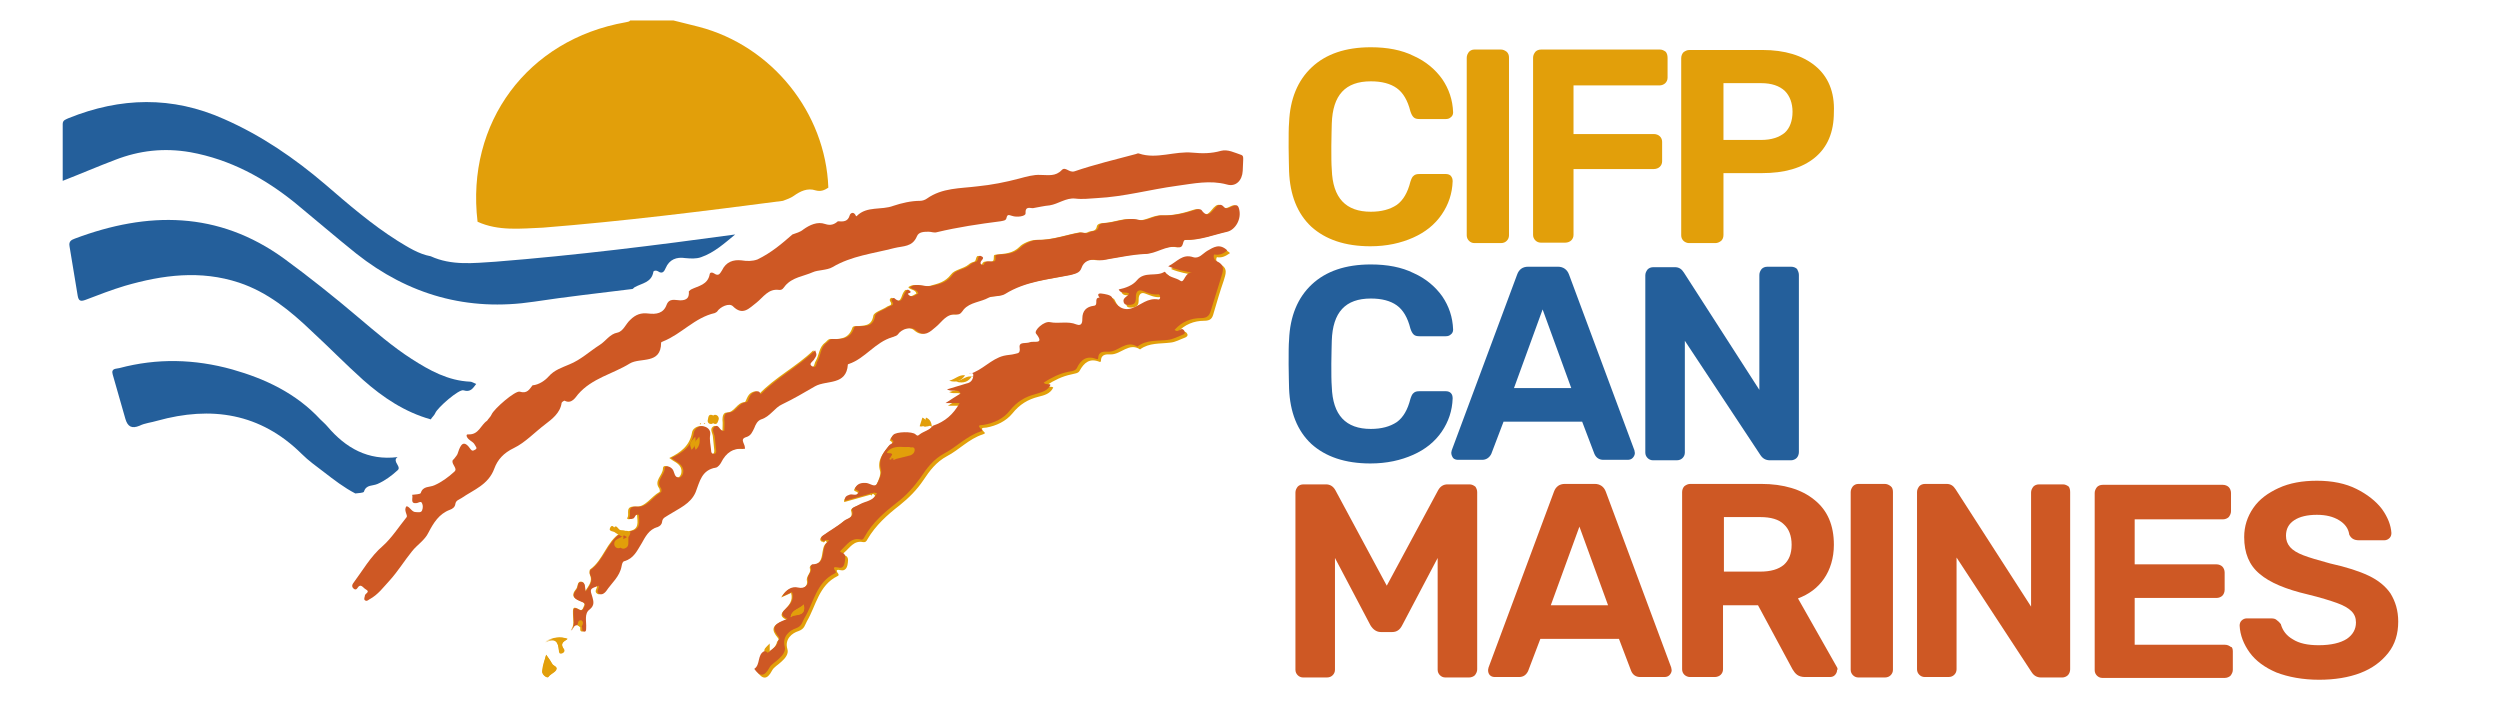 <svg xmlns="http://www.w3.org/2000/svg" xmlns:xlink="http://www.w3.org/1999/xlink" id="Capa_1" x="0px" y="0px" viewBox="0 0 550.2 159" style="enable-background:new 0 0 550.2 159;" xml:space="preserve"><style type="text/css">	.st0{fill:#E29F0A;}	.st1{fill:#245F9B;}	.st2{fill:#CE5824;}</style><title>Mesa de trabajo 9</title><g>	<g>		<g>			<path class="st0" d="M319.7,39.9c-0.1,2.7-0.9,5.1-2.4,7.3c-1.5,2.2-3.6,3.9-6.3,5.1c-2.7,1.2-5.8,1.9-9.4,1.9    c-5.6,0-9.9-1.5-13-4.3c-3.1-2.9-4.7-7-4.9-12.2c0-1.1-0.1-2.8-0.1-5.3c0-2.5,0-4.3,0.1-5.4c0.2-5.2,1.9-9.3,5-12.2    c3.1-2.9,7.4-4.4,13-4.4c3.6,0,6.8,0.6,9.4,1.9c2.7,1.2,4.8,3,6.3,5.1c1.5,2.2,2.3,4.6,2.4,7.3v0.1c0,0.4-0.2,0.8-0.5,1    c-0.3,0.3-0.7,0.4-1.1,0.4h-5.8c-0.6,0-1-0.1-1.3-0.4c-0.3-0.3-0.5-0.7-0.7-1.3c-0.6-2.4-1.6-4.1-3-5.1c-1.4-1-3.3-1.5-5.7-1.5    c-5.6,0-8.4,3-8.6,9.3c0,1.1-0.1,2.7-0.1,5s0,3.9,0.1,5.1c0.2,6.3,3.1,9.3,8.6,9.3c2.3,0,4.2-0.5,5.7-1.5c1.4-1,2.4-2.7,3-5.1    c0.2-0.6,0.4-1.1,0.7-1.3c0.3-0.3,0.7-0.4,1.3-0.4h5.8c0.4,0,0.8,0.1,1.1,0.4C319.6,39.1,319.7,39.4,319.7,39.9z"></path>		</g>		<g>			<path class="st0" d="M332.1,12.7v39.1c0,0.5-0.2,0.9-0.5,1.2c-0.3,0.3-0.7,0.5-1.3,0.5h-5.8c-0.5,0-0.9-0.2-1.2-0.5    c-0.3-0.3-0.5-0.7-0.5-1.2V12.7c0-0.5,0.2-0.9,0.5-1.3c0.3-0.3,0.7-0.5,1.2-0.5h5.8c0.5,0,0.9,0.2,1.3,0.5    C332,11.8,332.1,12.2,332.1,12.7z"></path>		</g>		<g>			<path class="st0" d="M367,12.8v4.3c0,0.5-0.2,0.9-0.5,1.2c-0.3,0.3-0.8,0.5-1.3,0.5h-18.9v10.7H364c0.5,0,1,0.2,1.3,0.5    c0.3,0.3,0.5,0.7,0.5,1.2v4.3c0,0.5-0.2,0.9-0.5,1.2c-0.3,0.3-0.8,0.5-1.3,0.5h-17.7v14.5c0,0.5-0.2,0.9-0.5,1.2    c-0.3,0.3-0.8,0.5-1.3,0.5h-5.4c-0.5,0-0.9-0.2-1.2-0.5c-0.3-0.3-0.5-0.7-0.5-1.2v-39c0-0.5,0.2-0.9,0.5-1.3    c0.3-0.3,0.7-0.5,1.3-0.5h26.1c0.5,0,0.9,0.2,1.3,0.5C366.9,11.8,367,12.2,367,12.8z"></path>		</g>		<g>			<path class="st0" d="M399.5,14.5c-2.8-2.3-6.7-3.5-11.6-3.5h-16.1c-0.5,0-0.9,0.2-1.3,0.5c-0.3,0.3-0.5,0.8-0.5,1.3v39    c0,0.5,0.2,0.9,0.5,1.2c0.3,0.3,0.8,0.5,1.2,0.5h5.8c0.5,0,0.9-0.2,1.3-0.5c0.3-0.3,0.5-0.7,0.5-1.3V38.1h8.5    c4.9,0,8.8-1.1,11.6-3.4c2.8-2.3,4.2-5.6,4.2-10C403.8,20.2,402.3,16.8,399.5,14.5z M387.6,30.8h-8.3V18.3h8.3    c2.3,0,4,0.6,5.2,1.7c1.1,1.1,1.7,2.7,1.7,4.6c0,2-0.6,3.6-1.7,4.6C391.6,30.2,389.9,30.8,387.6,30.8z"></path>		</g>	</g>	<g>		<g>			<path class="st1" d="M319.7,87.7c-0.1,2.7-0.9,5.1-2.4,7.3c-1.5,2.2-3.6,3.9-6.3,5.1c-2.7,1.2-5.8,1.9-9.4,1.9    c-5.6,0-9.9-1.5-13-4.3c-3.1-2.9-4.7-7-4.9-12.2c0-1.1-0.1-2.8-0.1-5.3c0-2.5,0-4.3,0.1-5.4c0.2-5.2,1.9-9.3,5-12.2    c3.1-2.9,7.4-4.4,13-4.4c3.6,0,6.8,0.6,9.4,1.9c2.7,1.2,4.8,3,6.3,5.1c1.5,2.2,2.3,4.6,2.4,7.3v0.1c0,0.4-0.2,0.8-0.5,1    c-0.3,0.3-0.7,0.4-1.1,0.4h-5.8c-0.6,0-1-0.1-1.3-0.4c-0.3-0.3-0.5-0.7-0.7-1.3c-0.6-2.4-1.6-4.1-3-5.1c-1.4-1-3.3-1.5-5.7-1.5    c-5.6,0-8.4,3-8.6,9.3c0,1.1-0.1,2.7-0.1,5s0,3.9,0.1,5.1c0.2,6.3,3.1,9.3,8.6,9.3c2.3,0,4.2-0.5,5.7-1.5c1.4-1,2.4-2.7,3-5.1    c0.2-0.6,0.4-1.1,0.7-1.3c0.3-0.3,0.7-0.4,1.3-0.4h5.8c0.4,0,0.8,0.1,1.1,0.4C319.6,86.8,319.7,87.2,319.7,87.7z"></path>		</g>		<g>			<path class="st1" d="M359.7,99.1l-14.4-38.7c-0.4-1.1-1.3-1.7-2.4-1.7h-6.6c-1.2,0-2,0.6-2.4,1.7l-14.4,38.7l-0.1,0.5l0,0.1    c0,0.4,0.2,0.8,0.4,1.1c0.3,0.3,0.7,0.4,1.1,0.4h5.3c0.9,0,1.6-0.5,2-1.3l2.7-7.1h17.3l2.7,7.1c0.4,0.9,1.1,1.3,2,1.3h5.3    c0.4,0,0.8-0.1,1.1-0.4c0.3-0.3,0.5-0.7,0.5-1.1L359.7,99.1z M333.2,85.4l6.3-17.3l6.3,17.3H333.2z"></path>		</g>		<g>			<path class="st1" d="M395.9,60.5v39c0,0.5-0.2,1-0.5,1.3c-0.3,0.3-0.8,0.5-1.2,0.5h-4.7c-0.9,0-1.6-0.4-2.1-1.2L370.8,75v24.6    c0,0.5-0.2,0.9-0.5,1.2c-0.3,0.3-0.7,0.5-1.3,0.5h-5.2c-0.5,0-0.9-0.2-1.2-0.5c-0.3-0.3-0.5-0.7-0.5-1.2v-39    c0-0.5,0.2-0.9,0.5-1.3c0.3-0.3,0.7-0.5,1.3-0.5h4.7c0.9,0,1.5,0.4,2,1.2l16.6,25.8V60.5c0-0.5,0.2-0.9,0.5-1.3    c0.3-0.3,0.7-0.5,1.3-0.5h5.2c0.5,0,1,0.2,1.3,0.5C395.7,59.6,395.9,60,395.9,60.5z"></path>		</g>	</g>	<g>		<g>			<path class="st2" d="M325.1,108.3v39c0,0.5-0.2,0.9-0.5,1.3c-0.3,0.3-0.8,0.5-1.3,0.5h-5.2c-0.5,0-0.9-0.2-1.2-0.5    c-0.3-0.3-0.5-0.7-0.5-1.2v-24.6l-7.8,14.8c-0.5,1-1.2,1.5-2.2,1.5h-2.5c-0.9,0-1.7-0.5-2.3-1.5l-7.8-14.8v24.6    c0,0.5-0.2,0.9-0.5,1.2c-0.3,0.3-0.7,0.5-1.3,0.5h-5.2c-0.5,0-0.9-0.2-1.2-0.5c-0.3-0.3-0.5-0.7-0.5-1.2v-39    c0-0.5,0.2-0.9,0.5-1.3c0.3-0.3,0.7-0.5,1.3-0.5h4.9c0.9,0,1.6,0.4,2.1,1.3l11.3,21l11.3-21c0.5-0.9,1.2-1.3,2.1-1.3h4.8    c0.5,0,0.9,0.2,1.3,0.5C324.9,107.4,325.1,107.8,325.1,108.3z"></path>		</g>		<g>			<path class="st2" d="M367.8,146.9l-14.4-38.7c-0.4-1.1-1.3-1.7-2.4-1.7h-6.6c-1.2,0-2,0.6-2.4,1.7l-14.4,38.7l-0.1,0.5l0,0.1    c0,0.4,0.1,0.8,0.4,1.1c0.3,0.3,0.7,0.4,1.1,0.4h5.3c1,0,1.6-0.5,2-1.3l2.7-7.1h17.3l2.7,7.1c0.4,0.9,1.1,1.3,2,1.3h5.3    c0.4,0,0.8-0.1,1.1-0.4c0.3-0.3,0.5-0.7,0.5-1.1L367.8,146.9z M341.3,133.2l6.3-17.3l6.3,17.3H341.3z"></path>		</g>		<g>			<path class="st2" d="M404.2,146.7l-8.5-15c2.4-0.9,4.3-2.3,5.7-4.3c1.4-2,2.2-4.6,2.2-7.5c0-4.3-1.4-7.6-4.3-9.9    c-2.8-2.3-6.8-3.5-11.7-3.5H372c-0.5,0-0.9,0.2-1.3,0.5c-0.3,0.3-0.5,0.8-0.5,1.3v39c0,0.5,0.2,0.9,0.5,1.2    c0.3,0.3,0.8,0.5,1.2,0.5h5.5c0.5,0,1-0.2,1.3-0.5c0.3-0.3,0.5-0.7,0.5-1.2v-14.1h7.7l7.6,14.1c0.3,0.5,0.6,0.9,1,1.2    c0.4,0.3,1,0.5,1.7,0.5h5.5c0.4,0,0.8-0.1,1.1-0.4c0.3-0.3,0.5-0.7,0.5-1.1C404.5,147.3,404.4,147,404.2,146.7z M387.4,125.8h-8    v-12h8c2.3,0,4.1,0.5,5.2,1.6c1.1,1,1.7,2.5,1.7,4.5s-0.6,3.4-1.7,4.4C391.4,125.3,389.7,125.8,387.4,125.8z"></path>		</g>		<g>			<path class="st2" d="M416.6,108.3v39.1c0,0.5-0.2,0.9-0.5,1.2c-0.3,0.3-0.7,0.5-1.3,0.5h-5.8c-0.5,0-0.9-0.2-1.2-0.5    c-0.3-0.3-0.5-0.7-0.5-1.2v-39.1c0-0.5,0.2-0.9,0.5-1.3c0.3-0.3,0.7-0.5,1.2-0.5h5.8c0.5,0,0.9,0.2,1.3,0.5    C416.5,107.3,416.6,107.8,416.6,108.3z"></path>		</g>		<g>			<path class="st2" d="M455.6,108.3v39c0,0.5-0.2,1-0.5,1.3c-0.3,0.3-0.8,0.5-1.2,0.5h-4.7c-0.9,0-1.6-0.4-2.1-1.2l-16.5-25.2v24.6    c0,0.5-0.2,0.9-0.5,1.2c-0.3,0.3-0.7,0.5-1.3,0.5h-5.2c-0.5,0-0.9-0.2-1.2-0.5c-0.3-0.3-0.5-0.7-0.5-1.2v-39    c0-0.5,0.2-0.9,0.5-1.3c0.3-0.3,0.7-0.5,1.3-0.5h4.7c0.9,0,1.5,0.4,2,1.2l16.6,25.8v-25.1c0-0.5,0.2-0.9,0.5-1.3    c0.3-0.3,0.7-0.5,1.3-0.5h5.2c0.5,0,0.9,0.2,1.3,0.5C455.5,107.4,455.6,107.8,455.6,108.3z"></path>		</g>		<g>			<path class="st2" d="M491.4,143.3v4.1c0,0.5-0.2,0.9-0.5,1.3c-0.3,0.3-0.8,0.5-1.3,0.5h-26.9c-0.5,0-0.9-0.2-1.2-0.5    c-0.3-0.3-0.5-0.7-0.5-1.2v-39c0-0.5,0.2-0.9,0.5-1.3c0.3-0.3,0.7-0.5,1.3-0.5h26.4c0.5,0,1,0.2,1.3,0.5c0.3,0.3,0.5,0.8,0.5,1.3    v4c0,0.5-0.2,0.9-0.5,1.3c-0.3,0.3-0.8,0.5-1.3,0.5h-19.4v9.9h18c0.5,0,1,0.2,1.3,0.5c0.3,0.3,0.5,0.8,0.5,1.3v3.8    c0,0.5-0.2,1-0.5,1.3c-0.3,0.3-0.8,0.5-1.3,0.5h-18v10.3h19.9c0.5,0,0.9,0.2,1.3,0.5C491.2,142.3,491.4,142.8,491.4,143.3z"></path>		</g>		<g>			<path class="st2" d="M527.8,136.8c0,2.7-0.7,5-2.2,6.9c-1.5,1.9-3.5,3.4-6.1,4.4c-2.6,1-5.7,1.5-9.1,1.5c-3.6,0-6.8-0.6-9.4-1.6    c-2.6-1.1-4.6-2.6-5.9-4.4c-1.3-1.8-2.1-3.8-2.2-5.9c0-0.4,0.1-0.8,0.4-1.1c0.3-0.3,0.7-0.5,1.1-0.5h5.5c0.5,0,0.9,0.1,1.2,0.4    c0.3,0.2,0.6,0.5,0.9,0.9l0,0.1c0.4,1.3,1.2,2.4,2.6,3.2c1.4,0.9,3.3,1.3,5.7,1.3c2.7,0,4.8-0.5,6.2-1.4c1.3-0.9,2-2.1,2-3.6    c0-1-0.3-1.8-1-2.5c-0.7-0.7-1.8-1.3-3.2-1.8c-1.4-0.5-3.6-1.2-6.5-1.9c-4.7-1.1-8.3-2.6-10.5-4.5c-2.3-1.9-3.4-4.6-3.4-8.1    c0-2.4,0.7-4.5,2-6.4c1.3-1.9,3.2-3.3,5.6-4.4c2.4-1.1,5.2-1.6,8.4-1.6c3.4,0,6.3,0.6,8.7,1.8c2.4,1.2,4.3,2.7,5.6,4.4    c1.3,1.8,2,3.6,2.1,5.3c0,0.4-0.1,0.8-0.4,1.1c-0.3,0.3-0.7,0.5-1.1,0.5h-5.7c-1,0-1.7-0.4-2.1-1.3l0-0.1c-0.2-1.2-0.9-2.2-2.2-3    c-1.3-0.8-2.9-1.2-4.9-1.2c-2.1,0-3.8,0.4-5,1.2c-1.2,0.8-1.8,1.9-1.8,3.4c0,1,0.3,1.8,0.9,2.5c0.6,0.7,1.6,1.3,2.9,1.8    c1.3,0.5,3.3,1.1,5.9,1.8c3.6,0.8,6.4,1.7,8.5,2.7c2.1,1,3.7,2.3,4.8,3.9C527.2,132.4,527.8,134.4,527.8,136.8z"></path>		</g>	</g></g><g>	<path class="st0" d="M136.5,117.3c-3,1.9-3.7,5.9-6.6,8c-0.2,0.1-0.2,0.8-0.1,1.1c0.7,1.5-0.2,2.4-1,3.7c-0.2-0.9,0-2-0.9-2.1  c-0.9-0.1-0.7,1.2-1.1,1.6c-1.4,1.7-0.2,2.2,1,2.7c0.5,0.2,1.1,0.4,0.7,1.1c-0.2,0.4-0.3,1.2-1.1,0.7c-1.5-0.9-1.3,0.1-1.3,1.1  c0,1.2,0.4,2.4-0.5,3.5c0.6-0.3,0.6-1.3,1.4-1.2c0.2,0.1,0.4,0.3,0.6,0.4c0.3,0.3-0.2,1,0.5,1.1c0.5,0,0.5-0.5,0.5-0.8  c0.1-1.4-0.5-3.1,0.8-4.1c1.1-0.8,0.8-1.8,0.6-2.6c-0.5-1.9-0.6-1.9,1.4-2.6c0.1,0.6-0.8,1.3,0.1,1.8c0.5,0.3,1.2-0.2,1.5-0.6  c1.2-1.8,3-3.3,3.4-5.5c0.1-0.5,0.2-1,0.6-1.1c2.1-0.5,2.8-2.2,3.8-3.9c0.9-1.4,1.7-3.1,3.5-3.6c0.5-0.1,1-0.5,1-1.1  c0.1-1,0.8-1.1,1.5-1.6c2.2-1.3,4.8-2.4,5.9-5c1-2.3,1.3-5,4.5-5.4c0.4-0.1,0.9-0.6,1.1-1.1c1.1-2.2,2.8-3.3,5.2-3  c0.3-0.9-1.2-2.1,0.3-2.6c1.1-0.3,1.5-1.2,1.8-2c0.4-0.8,0.8-1.6,1.5-1.9c1.9-0.7,3-2.6,4.6-3.3c2.5-1.2,4.9-2.6,7.3-4  c2.5-1.5,6.9-0.2,7.2-4.8c0,0,0.1-0.1,0.2-0.1c3.7-1.2,5.8-4.9,9.6-5.9c0.4-0.1,0.9-0.2,1.2-0.6c0.9-1.2,2.9-1.9,4-0.9  c1.8,1.6,3,0.3,4.3-0.7c1.4-1.2,2.3-3.1,4.6-2.8c0.8,0.1,1.1-0.6,1.6-1.1c1.4-1.7,3.7-1.7,5.5-2.6c0.7-0.4,2.7-0.2,3.6-0.8  c4.5-2.8,9.6-3.1,14.5-4.2c1-0.2,1.9-0.3,2.3-1.5c0.5-1.5,1.8-2,3.2-1.8c1,0.2,1.9-0.1,2.9-0.2c2.6-0.4,5.2-1.1,7.8-1.1  c2.6-0.1,4.7-2,7.3-1.5c1.4,0.3,0.9-1.6,1.7-1.6c3.2,0.1,6.2-1.1,9.2-1.8c1.7-0.4,3.2-2.7,2.6-5c-0.4-1.7-1.6-0.3-2.5-0.2  c-0.3,0-0.6-0.1-0.8-0.2c-0.7-0.9-1.3-0.5-1.9,0.1c-0.9,1-1.7,2.5-3.1,0.5c-0.1-0.2-0.7-0.2-1.1-0.1c-2.4,0.8-4.8,1.4-7.3,1.3  c-1.9-0.1-3.7,1.4-5.3,1c-2.7-0.7-5,0.6-7.6,0.7c-0.5,0-1.2,0.2-1.3,0.7c-0.2,1.3-1.3,0.9-2,1.3c-0.7,0.4-1.4-0.1-2.1,0.1  c-3.1,0.6-6,1.7-9.3,1.6c-1.3,0-3.1,0.9-3.6,1.5c-1.5,1.5-3.2,1.5-4.8,1.7c-1.1,0.1-0.8,0.1-0.9,1c-0.1,1.4-2.3-0.3-2.6,1.3  c0,0.2-0.5,0-0.7-0.3c0-0.1,0-0.1,0-0.2c0-0.5,1.1-1,0.2-1.4c-1-0.4-0.6,1-1.2,1.2c-0.4,0.1-0.9,0.3-1.2,0.6  c-1.2,1-3.1,1.1-3.9,2.2c-1.3,1.7-2.8,2-4.6,2.5c-1.6,0.4-3.3-0.8-4.8,0.3c0.4,0.7,1.5,0.4,1.8,1.4c-0.8,0.4-1.5,1.1-2.3,0.1  c-0.2-0.2,1.2-0.2,0.3-0.8c-0.5-0.3-0.6,0.1-0.9,0.5c-0.5,0.8-0.5,2.8-2.4,1.2c-0.2-0.2-0.8,0.2-0.5,0.7c0.7,1-0.3,0.9-0.7,1.2  c-1,0.7-2.9,1.2-3,2c-0.4,2.4-2.1,2.1-3.6,2.3c-0.4,0-0.8-0.1-1,0.3c-0.8,2.5-2.7,2.6-4.8,2.5c-0.6,0-0.8,0.5-1.2,0.8  c-1.4,1-1.3,2.8-2.1,4.1c-0.3,0.4-0.2,1.7-1.2,1.1c-0.8-0.5,0.1-1,0.4-1.4c0.7-1,0.7-1,0.3-2.1c-3.7,3.6-8.4,5.9-12,9.7  c-0.2-0.7-0.6-0.9-1.6-0.4c-1,0.5-1.2,2.1-1.5,2.1c-1.8,0.1-2.2,2.3-4,2.3c-0.7,0-0.9,0.8-0.9,1.6c0.1,0.8,0,1.6,0,2.4  c-1.1,0.2-1.1-1.6-2.1-0.9c-0.8,0.6,0,1.5,0,2.3c0.1,1,0.2,1.9,0.3,2.9c0,0.4,0,0.8-0.5,0.8c-0.5,0-0.5-0.4-0.6-0.8  c-0.1-1.1-0.3-2.3-0.2-3.4c0.2-1.4-0.9-1.8-1.6-1.9c-0.8-0.1-1.9,0.5-2,1.4c-0.5,2.9-2.5,4.4-5,5.6c0.5,0.4,1,0.7,1.5,1  c0.9,0.6,1.4,1.4,1.1,2.5c-0.1,0.3-0.4,0.8-0.7,0.8c-1.1,0-1.1-1.1-1.5-1.7c-0.5-0.9-1.8-1.2-1.8-0.3c0,1.5-2.1,2.7-0.8,4.4  c0.1,0.2,0.2,0.8,0,0.8c-1.8,1-3.1,3.4-5.2,3.2c-2.5-0.2-1.3,1.6-1.8,2.4c-0.3,0.4,0.4,0.5,0.9,0.2c0.4-0.2,0.4-1.1,1.2-0.8  c0.1,1.6,0.6,3.3-1.9,3.6c-0.6-0.2-1.3,0.1-1.9-0.3c-0.4-0.2-0.8-1.3-1.3-0.4C134.8,117.1,136.1,116.9,136.5,117.3z M205.1,94  c-0.1-0.9-0.3-1.7-1.3-2.1c-0.2,0.7-0.4,1.3-0.6,1.9C203.9,94.2,204.6,93.3,205.1,94c-0.7,1-1.9,1.2-2.9,1.9  c-0.3,0.2-0.5,0.3-0.9,0c-0.7-0.7-4.3-0.6-4.9,0.1c-0.2,0.3-0.4,0.6-0.6,0.9c1.3,0.8,0,1-0.3,1.4c-1.3,1.6-2.5,3.1-1.8,5.4  c0.2,0.8-0.4,2.2-0.9,3.1c-0.5,0.8-1.5-0.2-2.3-0.2c-1.1-0.1-2,0.1-2.5,1.1c-0.3,0.6,1.4,0.4,0.6,1.2c-0.5,0.6-1.3,0-1.9,0.3  c-0.5,0.3-1.1,0.5-0.9,1.3c2.2-0.6,4.3-1.2,6.4-1.8c0.1,0.1,0.3,0.3,0.4,0.4c-0.7,1.5-2.3,1.5-3.6,2.1c-0.6,0.3-1.9,0.7-1.7,1.2  c0.6,1.8-1,1.8-1.7,2.4c-1.4,1.2-3.1,2.2-4.6,3.2c-0.4,0.3-0.7,0.7-0.3,1.1c0.3,0.3,0.7,0,1-0.1c0.1,0.1,0.2,0.2,0.3,0.4  c-1.8,1.2,0,4.9-3.5,5c-0.1,0-0.3,0.4-0.3,0.6c0.5,1.1-0.9,1.7-0.6,2.9c0.2,0.9-0.6,2-2.2,1.6c-1.2-0.3-2.4,0.2-3.5,2  c1.1-0.5,1.6-0.7,2.2-1c0.5,1.7-0.5,2.8-1.5,3.8c-0.9,0.9-0.8,1.5,0.5,2.1c-0.5,0.2-0.8,0.3-1,0.4c-2.2,0.9-2.4,1.8-0.9,3.6  c0.4,0.5-0.1,0.6-0.2,0.9c-0.2,1-1,1.6-1.8,2.2c0-0.6,0-1.1,0-1.7c-0.5,0.7-1.7,1.2-0.4,2.1c-1.6,0.8-0.9,3-2.2,3.9  c1.2,1.7,2.2,1.9,3.3-0.2c0.4-0.8,1.4-1.3,2.1-2c0.8-0.7,1.6-1.7,1.3-2.7c-0.7-2.3,1.1-3.6,2.4-4c1.4-0.5,1.4-1.3,1.9-2.2  c2-3.4,2.6-7.9,6.7-9.9c0.3-0.1,0.3-0.3,0.2-0.5c-0.7-0.9-0.3-1,0.6-0.8c0.9,0.2,1.3-0.6,1.4-1.1c0.1-0.7,0.4-1.7-0.4-2.1  c-0.5-0.2-0.9-0.2-0.3-0.7c1.2-1,2.1-2.7,4.1-2.3c0.6,0.1,0.8-0.2,1-0.6c1.8-3.1,4.4-5.4,7.1-7.5c2-1.6,3.8-3.4,5.2-5.5  c1.4-2.1,2.8-4,5.2-5.3c2.7-1.4,4.8-3.8,7.9-4.8c0.2-0.1,0.7-0.2,0.3-0.5c-1.1-1.1-0.1-0.9,0.5-1c2.2-0.4,4.3-1.4,5.7-3.1  c1.6-2,3.4-3.1,5.8-3.7c1.2-0.3,2.5-0.6,3.2-2c-0.4-0.4-1.1,0.1-1.5-0.5c1.7-1.1,3.5-2,5.5-2.4c0.7-0.2,1.5-0.2,1.8-0.8  c1-1.8,2.2-2.8,4.3-2c0.4,0.2,0.4-0.2,0.4-0.3c0.1-1.5,1.4-1.3,2.2-1.3c2.2,0,4-2.7,6.4-1.1c2-1.5,4.4-1.2,6.7-1.5  c1.1-0.1,2.1-0.7,3.2-1.1c0.3-0.1,0.7-0.4,0.5-0.8c-0.2-0.4-0.5-0.6-0.9-0.4c-0.4,0.2-0.7,0.6-1.3,0.1c1.6-1.8,3.7-2.6,5.9-2.6  c1.4,0,1.8-0.5,2.1-1.7c0.7-2.4,1.4-4.8,2.2-7.1c0.4-1.4,1.1-2.8-0.9-3.7c-0.4-0.2-1-0.7-0.6-1.5c1.1,0.2,1.9-0.2,2.9-0.9  c-1.7-1.6-3-0.6-4.4,0.1c-1,0.6-1.8,1.8-3.1,1.4c-2.4-0.8-3.6,1-5.5,2c1.9,0.8,3.5,1,5.3,1.4c-1.7-0.2-1.7,2.4-2.6,1.8  c-1-0.7-2.3-0.6-3.1-1.6c-0.1-0.2-0.4-0.4-0.4-0.4c-1.8,1.3-4.4-0.2-6.1,1.9c-0.9,1.1-2.5,1.7-4,2c0.5,1.1,1.6,0.4,2.3,0.9  c-0.4,0.7-1.5,0.9-1.2,1.9c0.1,0.6,0.6,0.6,1.1,0.6c0.6,0,1.2-0.2,1.5-0.8c0.1-0.4,0.1-0.9,0.1-1.3c0.1-0.9,0.6-1.3,1.4-1  c1.1,0.4,2.1,0.9,3.3,0.8c0.3,0,0.6,0.2,0.6,0.5c0,0.3-0.1,0.7-0.4,0.6c-2.2-0.4-3.8,1.2-5.7,1.9c-1.9,0.7-3.6-0.3-4.5-2.4  c-0.2-0.5-1.5-0.7-2.3-0.8c-0.8-0.1-0.9,0.3-0.4,0.9c-1.3-0.1-0.1,1.6-1.3,1.8c-1.6,0.2-2.4,1.1-2.5,2.8c0,0.7,0,1.9-1.3,1.3  c-1.9-0.8-3.9-0.1-5.8-0.5c-1.3-0.3-3.6,1.9-3.1,2.5c1.9,2.5-0.5,1.5-1.3,1.9c-0.8,0.3-2.5-0.2-2.3,1.2c0.2,1.3-0.5,1.2-1.1,1.4  c-0.8,0.2-1.6,0.2-2.4,0.4c-2.8,0.7-4.7,3.2-7.5,4c-1.3-0.3-2.1,0.7-3.6,1.1c1.8,0.5,2.8-0.1,3.5-1.2c0.3,0.1,0.9-0.3,0.8,0.3  c-0.1,0.9-0.5,1.7-1.5,1.9c-1.3,0.3-2.6,0.8-4.3,1.3c1.2,0.6,2.4-0.3,3,0.9c-0.9,0.6-1.8,1.2-3.3,2.1c1.4,0,2.2,0,3.1,0  C209.7,91.5,207.8,93,205.1,94z M124.9,140.6c-1.6-0.5-3.2-0.3-4.9,0.8c2.2-1.1,2.9-0.1,3,1.8c0,0.4,0.1,0.8,0.7,0.6  c0.3-0.1,0.7-0.4,0.4-0.8C123,141.3,124.5,141,124.9,140.6z M120.2,144.1c-0.3,1.3-0.7,2.4-0.8,3.6c-0.1,0.8,1.1,1.6,1.3,1.3  c0.5-0.7,1.3-0.9,1.7-1.5c0.5-0.8-0.7-0.9-0.9-1.5C121.1,145.4,120.7,144.8,120.2,144.1z M158.2,92.2c0-0.4-0.2-0.8-0.7-0.9  c-0.7-0.1-0.7,0.6-0.8,1c-0.2,0.6,0.2,0.9,0.6,1C157.9,93.4,158,92.8,158.2,92.2z M155.1,93.1c-0.1,0-0.1,0.1-0.2,0.1  c0,0.1,0.1,0.1,0.1,0.1c0.1,0,0.1-0.1,0.2-0.1C155.2,93.2,155.2,93.1,155.1,93.1z"></path>	<path class="st0" d="M105.1,48.8c-2.6-21.8,11-40.1,32.6-43.9c0.4-0.1,0.8-0.1,1-0.4c3.2,0,6.3,0,9.5,0c1.9,0.5,3.7,0.9,5.6,1.4  c16.1,4.2,27.9,18.9,28.5,35.4c-0.9,0.6-1.7,0.9-2.8,0.6c-1.8-0.6-3.4,0.2-4.8,1.2c-0.7,0.5-1.6,0.8-2.4,1.1  c-17.6,2.3-35.2,4.5-52.8,5.9C114.6,50.3,109.7,50.9,105.1,48.8z"></path>	<path class="st2" d="M174.4,51.6c0.8-0.3,1.7-0.5,2.4-1.1c1.4-1,3.1-1.8,4.8-1.2c1.2,0.4,2,0.1,2.8-0.6c1.2,0.1,2.2,0.1,2.6-1.3  c0.1-0.4,0.7-0.9,1.2-0.2c0.1,0.1,0.2,0.6,0.4,0.3c2.2-2.2,5.4-1.2,8-2.2c1.8-0.6,3.9-1.1,5.9-1.1c0.5,0,1.1-0.2,1.5-0.5  c3.4-2.4,7.3-2.2,11.2-2.7c3-0.3,6.1-0.9,9.1-1.7c1.5-0.4,3.2-0.9,4.7-0.8c1.7,0,3.3,0.4,4.7-1.1c0.8-0.8,1.6,0.7,2.8,0.3  c4.4-1.5,9-2.6,13.5-3.8c0.2-0.1,0.5-0.2,0.7-0.1c3.9,1.3,7.8-0.6,11.8-0.2c2.1,0.2,4.1,0.2,6.2-0.4c1.5-0.4,3,0.4,4.5,0.9  c0.5,0.2,0.4,0.7,0.4,1.2c0,0.8-0.1,1.5-0.1,2.3c-0.1,2.1-1.5,3.6-3.5,3c-3.7-1-7.3-0.2-11,0.3c-5.9,0.8-11.6,2.4-17.6,2.7  c-1.6,0.1-3.2,0.3-4.8,0.1c-2-0.2-3.7,1.2-5.6,1.5c-1.2,0.1-2.4,0.4-3.6,0.6c-0.6,0.1-1.8-0.6-1.7,1.2c0,0.6-1.9,0.9-3,0.5  c-0.7-0.2-1-0.4-1.2,0.5c-0.1,0.6-0.9,0.6-1.3,0.7c-4.7,0.6-9.4,1.3-14,2.4c-0.6,0.2-1.2-0.1-1.8-0.1c-1,0-2.2,0-2.6,1  c-1,2.4-3,2.1-5,2.6c-4.6,1.2-9.4,1.7-13.6,4.2c-1.2,0.7-3.2,0.6-4.3,1.1c-2,0.9-4.5,1.1-6.1,3c-0.4,0.5-0.6,1-1.4,0.9  c-2.3-0.3-3.4,1.6-4.9,2.8c-1.6,1.2-3,3-5.2,0.8c-0.8-0.8-2.8,0.1-3.5,1.2c-0.1,0.1-0.3,0.2-0.5,0.3c-4.4,1-7.3,4.6-11.3,6.2  c-0.2,0.1-0.5,0.2-0.5,0.3c0,4.9-4.6,3.2-6.9,4.6c-3.7,2.3-8.3,3.2-11.4,6.8c-0.5,0.6-1.4,2.2-2.9,1.4c-0.1-0.1-0.7,0.3-0.7,0.5  c-0.3,2.2-2.2,3.6-3.5,4.6c-2.4,1.8-4.5,4.1-7,5.3c-2.3,1.1-3.6,2.6-4.3,4.5c-1.3,3.6-4.6,4.7-7.2,6.5c-0.6,0.4-1.3,0.5-1.4,1.4  c-0.1,0.6-0.6,1-1.2,1.2c-2.4,0.9-3.6,2.9-4.7,5c-0.8,1.7-2.5,2.7-3.6,4.1c-1.7,2.1-3.1,4.4-4.9,6.4c-1.4,1.5-2.6,3.2-4.5,4.2  c-0.3,0.2-0.6,0.5-1,0.2c-0.3-0.3,0-0.7,0-1c0-0.5,1.3-0.8,0.2-1.4c-0.6-0.3-1.1-1.5-1.9-0.2c-0.3,0.4-0.7,0.2-0.9-0.1  c-0.3-0.3-0.2-0.7,0-1c2.1-2.8,3.8-5.9,6.6-8.3c1.9-1.7,3.5-4.2,5.2-6.3c0.3-0.4-0.8-1.6,0-2.4c0.8,0.2,1.1,1.3,2,1.3  c0.5,0,1.2,0.2,1.4-0.4c0.2-0.5,0.2-1.1,0-1.5c-0.2-0.6-0.7-0.2-1.1-0.1c-1.7,0.3-0.8-1.2-1.1-1.8c0.6-0.1,1.8-0.1,1.9-0.4  c0.5-1.6,1.9-1.2,3-1.7c1.6-0.7,3.1-1.8,4.4-3c0.8-0.7-0.6-1.5-0.4-2.4c0-0.2,0.3-0.3,0.4-0.5c0.3-0.4,0.7-0.8,0.8-1.3  c0.6-1.9,1.3-2.9,2.8-0.7c0.3,0.4,0.6,0.3,0.9,0.1c0.7-0.3,0.2-0.7,0-1.1c-0.3-0.6-0.9-0.8-1.3-1.2c-0.5-0.4-0.8-1.2-0.1-1.1  c2.3,0.1,2.7-2.1,4.1-3c0.3-0.5,0.8-0.9,1-1.4c0.5-1.2,5.2-5.3,6.2-5c1.6,0.5,2.1-0.5,2.8-1.4c1.4-0.1,2.8-1.1,3.5-1.9  c1.3-1.5,3-2,4.6-2.7c2.5-1,4.5-2.9,6.7-4.3c1.3-0.8,2.2-2.4,3.9-2.7c1.3-0.3,1.8-1.9,2.8-2.8c1.2-1.2,2.4-1.6,4-1.4  c1.7,0.2,3.3,0,4-1.9c0.6-1.6,2-1,3-1c1.6,0,2-0.7,1.9-2c0.2-0.1,0.3-0.3,0.5-0.4c1.6-0.8,3.7-1,4.1-3.4c0.1-0.4,0.6-0.4,1-0.1  c1,0.7,1.3-0.1,1.7-0.7c0.9-1.9,2.5-2.4,4.3-2.2c1.2,0.2,2.4,0.2,3.5-0.2C169.8,55.6,172.1,53.6,174.4,51.6z"></path>	<path class="st1" d="M161.8,51.6c-2.3,1.9-4.6,4-7.5,5c-1.1,0.4-2.3,0.3-3.5,0.2c-1.9-0.3-3.5,0.3-4.3,2.2  c-0.3,0.7-0.7,1.4-1.7,0.7c-0.3-0.2-0.9-0.2-1,0.1c-0.4,2.4-2.5,2.5-4.1,3.4c-0.2,0.1-0.3,0.3-0.5,0.4c-7.2,0.9-14.5,1.7-21.7,2.8  c-14.6,2.2-27.6-1.5-39.1-10.6c-4.5-3.6-8.9-7.4-13.4-11.1c-6.8-5.5-14.3-9.6-23.1-11.2c-5.8-1-11.2-0.4-16.6,1.7  c-3.7,1.4-7.4,3-11.5,4.6c0-4.3,0-8.4,0-12.5c0-0.9,0.7-1,1.3-1.3c11.4-4.6,22.8-4.9,34.2,0.2c8.2,3.6,15.5,8.6,22.3,14.4  C76.7,45,81.8,49.4,87.5,53c2.3,1.4,4.6,2.9,7.3,3.4c4.6,2.1,9.4,1.5,14.2,1.2C126.7,56.2,144.3,54,161.8,51.6z"></path>	<path class="st2" d="M169.4,143.3c0.8-0.6,1.6-1.1,1.8-2.2c0.1-0.3,0.5-0.4,0.2-0.9c-1.5-1.8-1.3-2.7,0.9-3.6  c0.3-0.1,0.5-0.2,1-0.4c-1.3-0.6-1.5-1.2-0.5-2.1c1-1,2.1-2,1.5-3.8c-0.6,0.3-1.1,0.5-2.2,1c1-1.7,2.3-2.3,3.5-2  c1.6,0.4,2.4-0.7,2.2-1.6c-0.3-1.2,1.1-1.8,0.6-2.9c-0.1-0.1,0.2-0.5,0.3-0.6c3.5,0,1.7-3.7,3.5-5c0.1-0.1,0.2-0.2,0.3-0.3  c-0.2,0-0.4,0-0.6-0.1c-0.3,0.1-0.7,0.5-1,0.1c-0.4-0.4-0.1-0.9,0.3-1.1c1.5-1.1,3.2-2,4.6-3.2c0.7-0.6,2.3-0.6,1.7-2.4  c-0.2-0.5,1.1-0.8,1.7-1.2c1.2-0.7,2.8-0.7,3.6-2.1c0.1-0.1,0.1-0.2,0.2-0.4c-0.2,0-0.4,0-0.6-0.1c-2.1,0.6-4.3,1.2-6.4,1.8  c-0.2-0.8,0.3-1.1,0.9-1.3c0.6-0.3,1.4,0.3,1.9-0.3c0.8-0.8-0.9-0.6-0.6-1.2c0.5-1,1.4-1.2,2.5-1.1c0.8,0.1,1.8,1,2.3,0.2  c0.5-0.9,1.1-2.3,0.9-3.1c-0.7-2.4,0.6-3.9,1.8-5.4c0.3-0.4,1.7-0.6,0.3-1.4c0.2-0.3,0.3-0.6,0.6-0.9c0.6-0.7,4.2-0.8,4.9-0.1  c0.4,0.4,0.6,0.3,0.9,0c0.9-0.7,2.2-0.9,2.9-1.9l0,0c2.7-0.9,4.5-2.5,5.9-5c-0.9,0-1.7,0-3.1,0c1.4-0.9,2.3-1.5,3.3-2.1  c-0.6-1.2-1.7-0.2-3-0.9c1.7-0.5,3-0.9,4.3-1.3c1.1-0.2,1.5-1,1.5-1.9c0-0.6-0.5-0.2-0.8-0.3l0,0.1c2.8-0.8,4.7-3.3,7.5-4  c0.8-0.2,1.7-0.2,2.4-0.4c0.6-0.2,1.3,0,1.1-1.4c-0.2-1.4,1.4-0.8,2.3-1.2c0.8-0.3,3.3,0.6,1.3-1.9c-0.5-0.7,1.8-2.8,3.1-2.5  c1.9,0.4,3.9-0.3,5.8,0.5c1.3,0.5,1.3-0.7,1.3-1.3c0-1.7,0.9-2.6,2.5-2.8c1.2-0.1-0.1-1.8,1.3-1.8c-0.5-0.6-0.4-1,0.4-0.9  c0.8,0.1,2,0.3,2.3,0.8c1,2.1,2.6,3.1,4.5,2.4c1.9-0.7,3.4-2.3,5.7-1.9c0.3,0.1,0.5-0.3,0.4-0.6c0-0.4-0.2-0.6-0.6-0.5  c-1.2,0.1-2.2-0.4-3.3-0.8c-0.8-0.3-1.3,0.1-1.4,1c0,0.4,0,0.9-0.1,1.3c-0.2,0.7-0.8,0.8-1.5,0.8c-0.5,0-0.9,0-1.1-0.6  c-0.3-1,0.9-1.2,1.2-1.9c-0.7-0.5-1.8,0.2-2.3-0.9c1.5-0.3,3.1-0.9,4-2c1.7-2.1,4.3-0.7,6.1-1.9c0,0,0.3,0.2,0.4,0.4  c0.8,0.9,2.1,0.9,3.1,1.6c0.9,0.6,0.9-2,2.6-1.8c-1.8-0.3-3.4-0.6-5.3-1.4c2-1,3.1-2.8,5.5-2c1.3,0.4,2.1-0.8,3.1-1.4  c1.4-0.8,2.7-1.7,4.4-0.1c-0.9,0.8-1.8,1.1-2.9,0.9c-0.3,0.8,0.3,1.4,0.6,1.5c2,0.9,1.3,2.3,0.9,3.7c-0.7,2.4-1.5,4.7-2.2,7.1  c-0.3,1.1-0.8,1.7-2.1,1.7c-2.3,0-4.3,0.8-5.9,2.6c0.6,0.5,0.9,0.1,1.3-0.1c0.4-0.2,0.7,0,0.9,0.4c0.2,0.4-0.1,0.7-0.5,0.8  c-1,0.4-2.1,1-3.2,1.1c-2.3,0.3-4.7-0.1-6.7,1.5c-2.5-1.6-4.2,1.2-6.4,1.1c-0.8,0-2.1-0.2-2.2,1.3c0,0.1,0,0.5-0.4,0.3  c-2.1-0.8-3.4,0.1-4.3,2c-0.3,0.6-1.1,0.7-1.8,0.8c-2,0.4-3.8,1.3-5.5,2.4c0.5,0.6,1.1,0.1,1.5,0.5c-0.6,1.3-1.9,1.6-3.2,2  c-2.4,0.6-4.2,1.7-5.8,3.7c-1.3,1.7-3.4,2.7-5.7,3.1c-0.6,0.1-1.7-0.1-0.5,1c0.4,0.4-0.1,0.4-0.3,0.5c-3,1-5.2,3.4-7.9,4.8  c-2.4,1.3-3.8,3.2-5.2,5.3c-1.5,2.1-3.2,4-5.2,5.5c-2.7,2.1-5.4,4.4-7.1,7.5c-0.2,0.4-0.4,0.8-1,0.6c-2-0.4-2.9,1.2-4.1,2.3  c-0.6,0.5-0.1,0.5,0.3,0.7c0.8,0.4,0.5,1.4,0.4,2.1c-0.1,0.6-0.4,1.4-1.4,1.1c-0.9-0.2-1.3-0.1-0.6,0.8c0.1,0.2,0.1,0.4-0.2,0.5  c-4.1,2-4.6,6.5-6.7,9.9c-0.5,0.9-0.5,1.7-1.9,2.2c-1.2,0.4-3,1.7-2.4,4c0.3,1-0.5,2-1.3,2.7c-0.7,0.7-1.7,1.2-2.1,2  c-1.1,2-2.1,1.9-3.3,0.2c1.4-0.9,0.6-3.1,2.2-3.9l0,0C169.1,143.5,169.3,143.4,169.4,143.3L169.4,143.3z M174.4,135.6  c1.2-0.4,3,0,2.5-2.5c-1,1-2.3,1-2.8,2.3c0,0.2-0.1,0.3-0.1,0.5C174.1,135.7,174.3,135.6,174.4,135.6z M197.2,101  c1.1-0.3,2.2-0.5,3.2-0.8c0.5-0.2,0.9-0.6,0.9-1.2c0-0.8-0.8-0.5-1.2-0.5c-1.5-0.1-3-0.2-4.1,1.1c0.1,0.6,2-0.3,0.8,1.1  c-0.1,0.1-0.4,0.3-0.3,0.4C196.8,101.3,197,101.1,197.2,101z"></path>	<path class="st2" d="M127.1,137.6c-0.9-0.1-0.9,0.9-1.4,1.2c0.9-1.1,0.5-2.4,0.5-3.5c0-1-0.2-2,1.3-1.1c0.7,0.4,0.9-0.3,1.1-0.7  c0.4-0.7-0.2-0.9-0.7-1.1c-1.2-0.5-2.4-1-1-2.7c0.4-0.5,0.1-1.7,1.1-1.6c0.9,0.1,0.7,1.2,0.9,2.1c0.8-1.3,1.7-2.2,1-3.7  c-0.2-0.3-0.1-1,0.1-1.1c2.9-2.1,3.6-6,6.6-8c0.5,0.3,0.9,0.5,1.4,0.8c-0.7,0.5-1.9,0.6-1.7,1.8c0.1,0.5,0.6,0.9,1.2,0.7  c1.1-0.4,0.7-1.4,0.8-2.3c0-0.1,0-0.1,0-0.2c0.3-0.4,0.5-0.8,0.4-1.3c2.4-0.3,2-2.1,1.9-3.6c-0.8-0.3-0.8,0.6-1.2,0.8  c-0.4,0.2-1.2,0.2-0.9-0.2c0.5-0.8-0.7-2.6,1.8-2.4c2.1,0.2,3.4-2.2,5.2-3.2c0.1-0.1,0.1-0.6,0-0.8c-1.3-1.7,0.7-2.8,0.8-4.4  c0-0.8,1.3-0.5,1.8,0.3c0.4,0.7,0.3,1.8,1.5,1.7c0.2,0,0.6-0.5,0.7-0.8c0.3-1.1-0.2-1.9-1.1-2.5c-0.5-0.3-1-0.7-1.5-1  c2.6-1.2,4.6-2.6,5-5.6c0.2-0.9,1.3-1.6,2-1.4c0.7,0.1,1.8,0.6,1.6,1.9c-0.2,1.1,0.1,2.2,0.2,3.4c0,0.4,0.1,0.8,0.6,0.8  c0.5,0,0.6-0.5,0.5-0.8c-0.1-1-0.2-1.9-0.3-2.9c-0.1-0.8-0.8-1.7,0-2.3c1-0.7,1,1.1,2.1,0.9c0-0.7,0.1-1.6,0-2.4  c-0.1-0.8,0.2-1.6,0.9-1.6c1.8,0,2.2-2.2,4-2.3c0.4,0,0.5-1.6,1.5-2.1c1-0.5,1.4-0.3,1.6,0.4c3.6-3.7,8.3-6.1,12-9.7  c0.4,1.1,0.4,1-0.3,2.1c-0.3,0.4-1.2,0.9-0.4,1.4c1,0.6,0.9-0.6,1.2-1.1c0.8-1.3,0.6-3.1,2.1-4.1c0.4-0.3,0.6-0.8,1.2-0.8  c2.1,0.1,4,0,4.8-2.5c0.1-0.4,0.6-0.3,1-0.3c1.5-0.1,3.2,0.2,3.6-2.3c0.1-0.8,2-1.3,3-2c0.4-0.3,1.4-0.2,0.7-1.2  c-0.3-0.5,0.3-0.8,0.5-0.7c1.8,1.6,1.8-0.4,2.4-1.2c0.3-0.4,0.4-0.9,0.9-0.5c0.9,0.6-0.4,0.6-0.3,0.8c0.8,1,1.5,0.3,2.3-0.1  c-0.2-1-1.3-0.7-1.8-1.4c1.5-1.1,3.2,0.1,4.8-0.3c1.9-0.4,3.4-0.8,4.6-2.5c0.8-1.1,2.8-1.1,3.9-2.2c0.3-0.3,0.8-0.5,1.2-0.6  c0.6-0.2,0.3-1.7,1.2-1.2c0.9,0.4-0.2,0.9-0.2,1.4c0,0.1,0,0.2,0,0.2c0.2,0.3,0.7,0.4,0.7,0.3c0.4-1.6,2.6,0,2.6-1.3  c0-0.9-0.2-0.9,0.9-1c1.6-0.1,3.3-0.1,4.8-1.7c0.5-0.5,2.3-1.5,3.6-1.5c3.2,0.1,6.2-1.1,9.3-1.6c0.7-0.1,1.4,0.4,2.1-0.1  c0.7-0.4,1.8,0,2-1.3c0.1-0.5,0.8-0.7,1.3-0.7c2.5-0.1,4.8-1.4,7.6-0.7c1.6,0.4,3.4-1.1,5.3-1c2.5,0.1,4.9-0.5,7.3-1.3  c0.3-0.1,0.9-0.1,1.1,0.1c1.4,2,2.2,0.4,3.1-0.5c0.5-0.6,1.2-1,1.9-0.1c0.2,0.2,0.5,0.3,0.8,0.2c0.9-0.1,2.1-1.5,2.5,0.2  c0.6,2.3-0.9,4.6-2.6,5c-3.1,0.7-6,1.9-9.2,1.8c-0.8,0-0.2,1.9-1.7,1.6c-2.6-0.5-4.7,1.5-7.3,1.5c-2.6,0.1-5.2,0.7-7.8,1.1  c-0.9,0.2-1.8,0.4-2.9,0.2c-1.4-0.2-2.7,0.3-3.2,1.8c-0.4,1.1-1.3,1.2-2.3,1.5c-4.9,1-10,1.4-14.5,4.2c-0.9,0.6-2.9,0.4-3.6,0.8  c-1.8,1-4.1,1-5.5,2.6c-0.4,0.5-0.7,1.2-1.6,1.1c-2.3-0.2-3.2,1.7-4.6,2.8c-1.2,1-2.4,2.3-4.3,0.7c-1.1-1-3.2-0.3-4,0.9  c-0.2,0.3-0.7,0.4-1.2,0.6c-3.8,1.1-6,4.7-9.6,5.9c-0.1,0-0.2,0.1-0.2,0.1c-0.3,4.7-4.7,3.4-7.2,4.8c-2.4,1.4-4.8,2.8-7.3,4  c-1.6,0.7-2.6,2.7-4.6,3.3c-0.8,0.3-1.2,1.1-1.5,1.9c-0.4,0.8-0.7,1.7-1.8,2c-1.6,0.5,0,1.6-0.3,2.6c-2.5-0.3-4.1,0.8-5.2,3  c-0.2,0.4-0.7,1-1.1,1.1c-3.2,0.5-3.6,3.1-4.5,5.4c-1.1,2.6-3.7,3.6-5.9,5c-0.7,0.5-1.4,0.6-1.5,1.6c-0.1,0.6-0.5,0.9-1,1.1  c-1.9,0.5-2.7,2.2-3.5,3.6c-1,1.6-1.7,3.3-3.8,3.9c-0.4,0.1-0.5,0.6-0.6,1.1c-0.4,2.3-2.2,3.7-3.4,5.5c-0.3,0.4-0.9,0.9-1.5,0.6  c-0.9-0.4,0-1.2-0.1-1.8c-2.1,0.7-2,0.7-1.4,2.6c0.2,0.8,0.5,1.7-0.6,2.6c-1.3,0.9-0.7,2.7-0.8,4.1c0,0.4,0,0.9-0.5,0.8  c-0.6-0.1-0.2-0.8-0.5-1.1c0.3-0.5,0.5-1.1-0.1-1.4C127.3,136.5,127.2,137.2,127.1,137.6z M153.9,96.1c-1.3,1.5-1.3,1.5-0.8,2.9  C154,98.2,154.1,97.2,153.9,96.1z"></path>	<path class="st1" d="M104.8,84.5c-0.7,0.9-1.2,1.9-2.8,1.4c-1-0.3-5.7,3.8-6.2,5c-0.2,0.5-0.7,0.9-1,1.4  c-5.7-1.6-10.5-4.8-14.9-8.7c-3.9-3.5-7.5-7.2-11.3-10.7c-4.7-4.5-9.7-8.6-16-10.7c-8.5-2.8-16.8-1.7-25.1,0.7  c-3,0.9-5.8,2-8.7,3.1c-1.1,0.4-1.5,0.2-1.7-0.9c-0.6-3.6-1.2-7.3-1.8-10.9c-0.2-1.1,0.4-1.4,1.2-1.7c16-6,31.5-6.1,46,4.4  c5.6,4.1,11,8.4,16.3,12.9c3.8,3.2,7.6,6.5,11.8,9.2c3.9,2.5,8,4.8,12.9,5C103.8,84,104.3,84.3,104.8,84.5z"></path>	<path class="st1" d="M87.5,100.6c-0.2,0.2-0.4,0.3-0.4,0.5c-0.2,0.9,1.2,1.7,0.4,2.4c-1.3,1.2-2.8,2.3-4.4,3  c-1.1,0.5-2.5,0.1-3,1.7c-0.1,0.3-1.2,0.3-1.9,0.4c-2.5-1.3-4.7-3-6.9-4.7c-1.7-1.3-3.4-2.5-4.9-4c-9.1-9-19.9-10.6-31.8-7.3  c-1.3,0.4-2.7,0.5-3.9,1.1c-1.7,0.7-2.6,0.2-3.1-1.5c-0.9-3.3-1.9-6.5-2.8-9.8c-0.4-1.4,0.8-1.2,1.5-1.4c8.3-2.2,16.5-2,24.8,0.3  c7.4,2.1,14.1,5.3,19.4,11c0.5,0.5,1.1,1,1.6,1.6C76.1,98.6,81,101.4,87.5,100.6z"></path>	<path class="st0" d="M124.9,140.6c-0.4,0.5-1.9,0.8-0.8,2.2c0.3,0.4-0.1,0.7-0.4,0.8c-0.5,0.2-0.6-0.2-0.7-0.6  c-0.2-1.9-0.9-2.9-3-1.8C121.7,140.2,123.4,140,124.9,140.6z"></path>	<path class="st0" d="M120.2,144.1c0.5,0.7,1,1.3,1.2,1.9c0.2,0.6,1.5,0.6,0.9,1.5c-0.4,0.6-1.2,0.8-1.7,1.5  c-0.2,0.3-1.4-0.5-1.3-1.3C119.4,146.5,119.8,145.4,120.2,144.1z"></path>	<path class="st0" d="M136.9,118.1c-0.5-0.3-0.9-0.5-1.4-0.8c-0.4-0.5-1.7-0.2-1.2-1.2c0.5-0.9,0.9,0.2,1.3,0.4  c0.6,0.4,1.3,0.1,1.9,0.3c0.1,0.5-0.1,0.9-0.4,1.3C137.1,118.2,137,118.2,136.9,118.1z"></path>	<path class="st0" d="M204.3,93.9c-0.6-0.6-1.3,0.2-1.9-0.1c0.2-0.6,0.4-1.2,0.6-1.9C203.9,92.3,204.2,93.1,204.3,93.9  C204.2,94,204.3,93.9,204.3,93.9z"></path>	<path class="st0" d="M212.4,82.6c-0.8,1.1-1.7,1.7-3.5,1.2C210.3,83.4,211.1,82.4,212.4,82.6C212.4,82.7,212.4,82.6,212.4,82.6z"></path>	<path class="st0" d="M157.3,92.2c-0.2,0.6-0.3,1.2-0.9,1.1c-0.4,0-0.8-0.4-0.6-1c0.1-0.5,0.1-1.1,0.8-1  C157.1,91.4,157.2,91.8,157.3,92.2z"></path>	<path class="st0" d="M169,143.7c-1.2-0.9,0-1.4,0.4-2.1c0,0.6,0,1.1,0,1.7c0,0,0,0,0,0C169.3,143.4,169.1,143.5,169,143.7  L169,143.7z"></path>	<path class="st0" d="M154.2,93.1c0,0.1,0.1,0.1,0.1,0.2c-0.1,0-0.1,0.1-0.2,0.1c-0.1,0-0.1-0.1-0.1-0.1  C154.1,93.2,154.2,93.1,154.2,93.1z"></path>	<path class="st0" d="M196,100.6c1.1-1.4-0.8-0.5-0.8-1.1c1.1-1.3,2.6-1.2,4.1-1.1c0.5,0,1.2-0.2,1.2,0.5c0,0.5-0.4,1-0.9,1.2  c-1.1,0.3-2.2,0.5-3.2,0.8C196.2,100.9,196.1,100.7,196,100.6z"></path>	<path class="st0" d="M174.1,135.3c0.5-1.2,1.8-1.3,2.8-2.3c0.5,2.5-1.3,2.2-2.5,2.5C174.3,135.5,174.2,135.4,174.1,135.3z"></path>	<path class="st0" d="M191.4,108.6c0.2,0,0.4,0,0.6,0.1c-0.1,0.1-0.1,0.2-0.2,0.4C191.6,108.9,191.5,108.7,191.4,108.6z"></path>	<path class="st0" d="M196.3,101c-0.2,0.1-0.4,0.3-0.6,0c0,0,0.2-0.2,0.3-0.4C196.1,100.7,196.2,100.9,196.3,101z"></path>	<path class="st0" d="M174.4,135.6c-0.1,0.1-0.3,0.2-0.4,0.2c0-0.2,0.1-0.3,0.1-0.5C174.2,135.4,174.3,135.5,174.4,135.6z"></path>	<path class="st0" d="M168.9,143.7c0.2-0.2,0.3-0.3,0.5-0.5C169.3,143.4,169.1,143.5,168.9,143.7z"></path>	<path class="st0" d="M181,119c0.2,0,0.4,0,0.6,0.1c-0.1,0.1-0.2,0.2-0.3,0.3C181.1,119.2,181,119.1,181,119z"></path>	<path class="st0" d="M136.9,118.1c0.1,0,0.2,0,0.3,0c0,0.1,0,0.1,0,0.2c-0.1,0.8,0.4,1.9-0.8,2.3c-0.6,0.2-1.1-0.2-1.2-0.7  C135,118.7,136.2,118.6,136.9,118.1z"></path>	<path class="st0" d="M153,96.1c0.2,1.1,0.1,2.1-0.8,2.9C151.7,97.6,151.7,97.6,153,96.1z"></path>	<path class="st0" d="M127.1,137.6c0.1-0.4,0.2-1.1,0.5-1c0.6,0.3,0.3,0.9,0.1,1.4C127.5,137.9,127.3,137.7,127.1,137.6z"></path></g></svg>